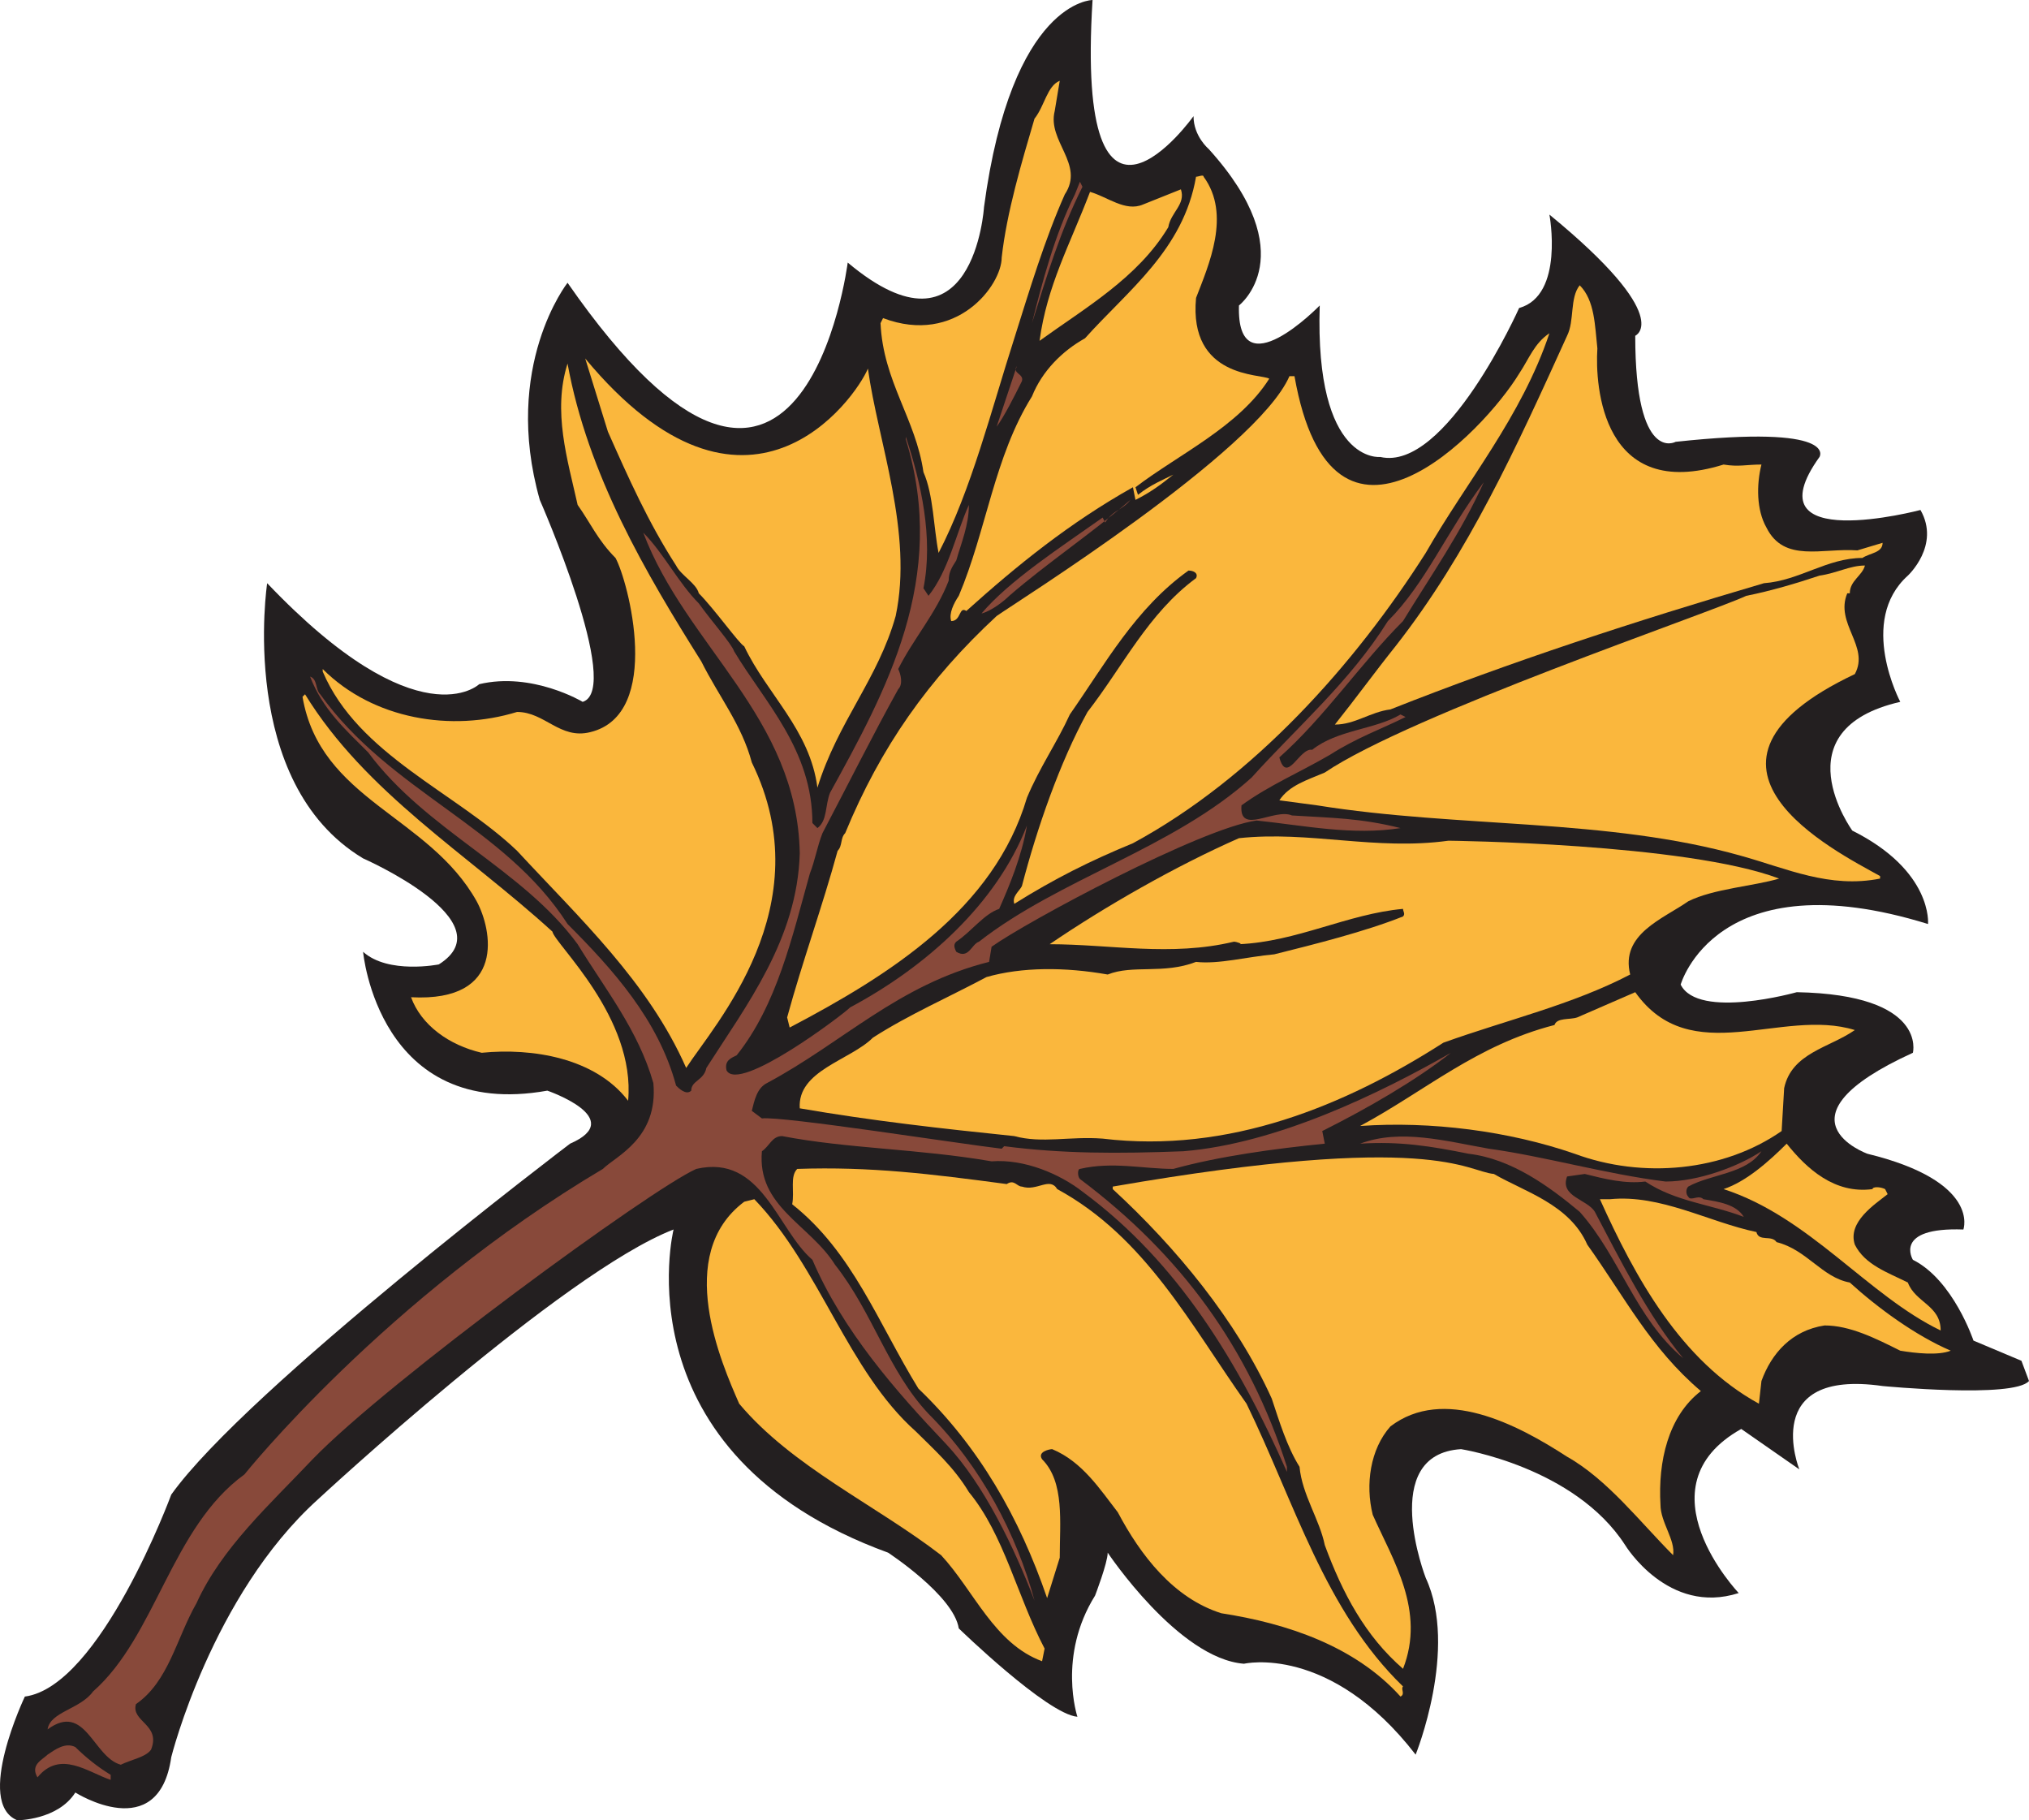 <svg xmlns="http://www.w3.org/2000/svg" width="602.887" height="540.75"><path fill="#231f20" fill-rule="evenodd" d="M22.387 532.5s24.75 15.75 28.5-10.5c0 0 12-48 43.5-76.5 0 0 72.75-67.5 105.75-80.25 0 0-16.5 66.75 63.75 96 0 0 19.5 12.75 21 22.5 0 0 26.25 25.5 35.25 26.25 0 0-6-18 5.25-36 0 0 3.75-9.75 3.75-12.75 0 0 21 31.5 40.5 33 0 0 25.5-6 51 27 0 0 12.75-31.5 3-52.5 0 0-14.25-36.75 10.5-38.25 0 0 33.75 5.25 48.75 28.5 0 0 12.75 21 33.75 14.25 0 0-30-31.5.75-48.75l17.25 12s-12-30 24.75-24.75c0 0 39 3.75 43.5-1.5l-2.25-6-14.25-6s-6-18-18-24c0 0-6-9.75 15-9 0 0 5.25-14.25-28.5-22.5 0 0-29.25-10.5 13.5-30 0 0 4.5-17.25-34.5-18 0 0-29.25 8.25-34.5-2.25 0 0 10.5-37.5 73.5-18 0 0 1.5-15.75-22.5-27.75 0 0-21.75-30 14.25-38.25 0 0-12.75-24 2.25-37.5 0 0 9.75-9 3.75-19.5 0 0-51 13.5-30-15.75 0 0 6-9.75-42.75-4.5 0 0-12 6.75-12-31.5 0 0 12-5.25-25.5-36 0 0 4.5 24-9 27.75 0 0-21.75 48.75-41.25 44.25 0 0-19.5 2.25-18-45 0 0-24.75 25.5-24 0 0 0 19.5-15-9-46.5 0 0-4.5-3.75-4.5-9.75 0 0-35.25 49.5-30-34.5 0 0-24 0-32.25 61.5 0 0-3 48-40.5 16.5 0 0-13.5 106.5-83.25 6 0 0-19.5 24.75-8.25 64.5 0 0 24.75 56.25 12.75 60 0 0-15-9-30.75-5.25 0 0-18 17.25-63-30 0 0-9 59.25 28.5 81.75 0 0 42.75 18.75 22.5 31.5 0 0-15 3-22.5-3.75 0 0 4.5 50.25 54.75 41.25 0 0 24 8.25 6.75 15.75 0 0-96 72.75-118.5 104.25 0 0-21 57-43.5 60 0 0-15 31.5-2.25 36.75 0 0 12 0 17.25-8.25"/><path fill="#fab73d" fill-rule="evenodd" d="M313.387 33c-2.25 9 9 15.75 3 24.75-6 13.5-10.5 28.5-15 42.75-6.75 21-12.75 45-22.5 63.75-1.5-7.5-1.5-17.25-4.5-24-2.25-15.75-12-27-12.75-44.25l.75-1.5c21.75 8.25 35.25-9.75 35.25-18 1.5-13.5 6-28.5 9.75-41.25 3-3.75 3.75-9.75 7.5-11.25l-1.5 9m42 55.5c-2.25 24 19.5 22.5 21.75 24-9 14.25-27 22.5-39.75 32.25l.75 2.25c3.75-3 7.5-4.5 10.5-6-3.75 3-6.75 5.25-11.25 7.5l-.75-3.75c-18.75 10.5-34.5 23.25-49.5 36.75-2.25-1.5-1.5 3-4.5 3-.75-2.25.75-5.25 2.25-7.5 8.25-19.5 10.5-41.25 21.75-59.25 3-7.5 9-13.5 15.75-17.25 12.75-14.25 29.25-26.25 33-48 .75 0 2.25-.75 2.25 0 8.25 11.25 1.5 26.25-2.25 36"/><path fill="#88493a" fill-rule="evenodd" d="M321.637 55.5c-6.75 13.5-10.5 26.25-15 40.5 3-12 6.75-26.25 12.75-38.25l1.5-3.75.75 1.5"/><path fill="#fab73d" fill-rule="evenodd" d="M347.137 67.5c-9 15-24.75 24-38.25 33.75 2.25-16.5 9-28.5 15-44.25 5.25 1.5 10.5 6 15.75 3.75l11.25-4.5c1.5 4.5-3 6.75-3.75 11.25m127.5 36c-.75 11.25 1.5 45.75 37.5 34.5 4.5.75 6.75 0 11.25 0-1.5 6-1.5 13.5 1.5 18.75 5.25 10.5 16.5 6 27 6.75l7.5-2.25c0 3-3.75 3-6 4.5-10.5 0-18.75 6.75-29.25 7.5-38.25 11.25-75 23.25-111 37.5-6 .75-10.5 4.5-16.5 4.5 6-7.5 12-15.75 18-23.25 21.75-27.75 36-59.25 51-92.25 2.25-4.5.75-11.25 3.75-15 4.5 4.5 4.5 12 5.25 18.75"/><path fill="#fab73d" fill-rule="evenodd" d="M423.637 164.25c-21 33-51 66.75-87 86.25-12.75 5.25-23.25 10.5-35.25 18-.75-2.25 1.5-3.75 2.25-5.25 4.5-17.25 11.25-36.75 19.5-51.75 10.5-13.5 18-29.25 32.25-39.75.75-1.5-.75-2.25-2.25-2.25-15.75 11.25-24.75 27.75-35.25 42.75-3.75 8.25-9 15.75-12.75 24.75-9.75 33-40.5 52.5-70.5 68.25l-.75-3c4.5-16.5 10.5-33 15-49.5 1.5-1.5.75-3.75 2.25-5.25 10.5-25.5 24.75-45.75 45-64.5 5.25-3.75 77.25-48.75 87-71.25h1.5c11.25 63.75 56.25 16.5 66.75-.75 3-4.5 4.5-9 9-12-8.25 24.75-24.75 44.25-36.75 65.25M221.137 192c6.75 14.25 19.5 24.75 21.75 42 6-19.5 18-32.25 23.25-51 5.25-24.75-5.25-51.75-8.25-73.5-3.75 9-36 54.75-84-3l6.75 21.75c6 13.5 12 27 20.25 39.75 1.5 3 6 5.25 6.75 8.25 4.5 4.5 12 15 13.5 15.75"/><path fill="#88493a" fill-rule="evenodd" d="M351.637 342c-19.5.75-36 .75-53.25-1.5l-.75.75c-12.75-1.5-65.25-9.75-71.25-9l-3-2.25c.75-3 1.5-6.75 4.5-8.25 22.5-12 39-29.25 66-36l.75-4.5c10.5-7.5 62.25-35.25 78.75-37.5 14.25 1.5 28.5 4.5 42.75 2.25-12-3-20.25-3-32.25-3.75-5.25-2.25-15.75 6-15-3 8.25-6 17.25-9.75 26.25-15 8.25-5.25 15-7.5 22.5-11.25l-1.5-.75c-7.5 4.5-18.75 4.5-26.25 10.5-3.75-.75-7.5 10.5-9.75 2.25 13.5-12 24-27.75 36.75-40.5 8.25-13.5 17.25-26.25 24-41.25-11.25 15-17.25 30-28.5 41.25-11.25 18-27 31.5-40.5 46.5-23.25 21-57 30-81 48.75-2.25.75-3 5.25-6.75 3-.75-1.5-.75-2.25 0-3 4.5-3 8.25-8.25 12.75-9.75 3-6.75 6.75-15.75 8.25-24.75-9 23.25-30 42-52.5 54-2.25 2.25-33 25.5-36.75 18.75-.75-3 1.5-3.75 3-4.5 12-15 16.5-35.25 21.75-54 1.5-3.75 2.25-8.25 3.75-12 7.5-14.25 15-29.25 22.5-42.75 1.5-1.5.75-4.5 0-6 4.5-9 11.25-16.5 15-26.25 0-2.25.75-3.75 2.25-6 1.5-5.25 3.75-10.5 3.75-16.5-3.75 8.25-6 19.5-12 27l-1.5-2.25c3-15-.75-31.5-5.25-45v.75c12.75 41.25-6 75-22.5 105-1.5 3.75-.75 8.25-3.75 10.5l-1.5-1.5c0-21.75-14.25-36-23.25-51-.75-2.25-6.75-9-10.5-14.25-6-6-10.5-15-16.5-21 12.75 33.75 45.75 54.75 46.5 95.25-.75 25.5-15.75 45-27.75 63.75-.75 3.75-4.5 3.75-4.5 6.75-1.5 1.5-3.75-.75-4.5-1.5-5.25-19.5-18.75-34.5-32.25-48-18.75-29.25-52.5-39-73.5-68.25-1.5-1.5-.75-4.5-3-5.25 3.75 9.75 10.5 15.75 17.25 22.5 17.25 23.25 45.75 34.5 62.25 57 8.25 13.5 18 25.5 22.5 41.25 1.5 16.5-11.25 21.75-15 25.5-64.5 38.25-106.5 90.75-106.5 90.75-21.75 15.75-26.25 48-45 64.5-3.75 5.25-12.75 6-13.5 11.25 11.25-8.25 13.5 8.25 21.75 10.5 3-1.5 7.5-2.25 9-4.5 3-7.5-6-8.25-4.5-13.5 9.75-6.75 12-19.5 18-30 7.5-16.5 21.75-29.25 34.5-42.75 22.5-23.25 100.5-80.25 114-86.25 19.5-4.5 24 18 34.5 27 9 21 24.75 39 39.75 54.75 11.25 12 20.25 30.75 26.25 46.5-5.25-19.5-15.75-39.75-31.5-55.5-12-12.75-16.5-30-27.75-44.25-7.5-12-23.25-17.25-21.75-33.75 2.25-1.5 3-4.5 6-4.5 19.5 3.75 40.5 3.75 62.25 7.5 9.75-.75 20.25 3.75 27 9 28.5 21 46.5 51 60.75 83.25v-1.5c-11.25-35.25-31.5-63-61.5-85.5-.75-.75-.75-3 0-3 9.75-2.25 18.75 0 27.75 0 13.5-3.75 30-6 45-7.5l-.75-3.75c13.5-6.75 27.75-15 38.25-23.25-21 12-51.75 27-79.5 29.25"/><path fill="#fab73d" fill-rule="evenodd" d="M208.387 196.5c5.25 10.5 12 18.75 15 30 21 42.75-11.25 78-19.5 90.75-11.25-25.5-31.5-44.25-50.25-64.5-18-17.25-47.25-28.5-57.75-53.25v-.75c15 15 38.25 18.75 57.75 12.75 8.25 0 12.75 8.25 21.75 6 21.75-5.25 11.25-45 7.5-51.75-5.25-5.25-7.5-10.5-11.25-15.75-3-13.5-7.5-27.75-3-42 6 33 23.25 62.25 39.75 88.5"/><path fill="#88493a" fill-rule="evenodd" d="M303.637 113.25c-2.25 4.5-5.25 10.5-7.5 13.5l6-18c-1.5 2.25 2.25 2.25 1.5 4.5m32.25 35.25c-11.25 9.75-24.75 18.75-36 28.5-1.5 1.5-5.25 4.5-8.25 5.25 8.25-9.75 23.25-19.5 36-28.5l.75 1.5c2.25-3.75 5.25-3.75 7.5-6.75"/><path fill="#fab73d" fill-rule="evenodd" d="M554.137 168c-.75 3-4.5 4.5-4.5 8.25h-.75c-3.75 9 6.75 15.75 2.25 24-57 27-6 52.5 7.5 60v.75c-15 3-27.75-3-41.25-6.75-39.75-11.25-84-8.25-126-15l-11.25-1.5c3-4.5 8.25-6 13.5-8.25 25.5-17.25 114-47.25 125.25-52.5 7.5-1.5 15-3.75 21.75-6 5.25-.75 9-3 13.5-3m-390 108.75c.75 3.75 24.75 25.5 22.5 50.25-9.75-12.75-28.5-15.75-43.5-14.25-9.75-2.25-18-8.25-21-16.5 28.5 1.5 24-20.25 19.5-28.5-14.25-25.5-46.5-30-51.75-60.75l.75-.75c18 29.25 48 47.25 73.5 70.5"/><path fill="#fab73d" fill-rule="evenodd" d="M528.637 261c-7.5 2.25-19.5 3-27 6.75-7.5 5.25-20.25 9.75-17.25 21.75-17.25 9-36.75 13.5-55.5 20.25-29.25 18.75-63.75 33-101.25 28.5-9.75-.75-18 1.5-26.25-.75-21.75-2.25-42-4.5-63.75-8.25-.75-11.25 15-14.25 21.75-21 10.5-6.75 22.5-12 33.75-18 10.5-3 23.25-3 36-.75 7.5-3 16.5 0 26.25-3.75 6.75.75 15-1.5 23.25-2.25 12-3 27-6.75 38.25-11.25.75-.75 0-1.5 0-2.25-16.5 1.5-31.5 9.75-48.75 10.5 1.5 0-.75-.75-1.5-.75-18.75 4.5-36.75.75-54.75.75 16.5-11.25 37.5-23.25 56.25-31.5 21-2.25 40.5 3.75 62.25.75 0 0 70.5.75 98.25 11.25m22.5 45c-7.5 5.25-18.75 6.75-21 17.25l-.75 12.75c-17.25 12-41.25 14.25-61.5 6.75-19.5-6.75-42.75-9.75-63.75-8.25 19.5-10.5 34.5-24 57.75-30 .75-2.25 4.5-1.5 6.75-2.25l17.25-7.5c16.5 23.25 43.5 4.5 65.25 11.25"/><path fill="#88493a" fill-rule="evenodd" d="M494.887 351c9.75 0 21.75-4.5 28.5-9-4.5 6.75-15 6.75-21.75 10.5-.75.75-.75 2.25 0 3 .75 1.5 3-.75 4.5.75 4.5.75 9.75 1.5 12 5.25-9.75-3.75-20.25-4.5-29.25-10.5-6 .75-12-.75-18-2.25l-5.25.75c-2.25 6 6 6.75 8.25 10.5 7.5 14.25 15.75 30.75 26.25 43.5-14.25-12-18.75-30-30.75-43.5-9-7.5-20.25-15.75-33-17.25-11.25-2.25-20.25-3.75-32.25-3 12-4.5 25.5-.75 38.25 1.5 16.5 2.25 34.5 7.5 52.5 9.75"/><path fill="#fab73d" fill-rule="evenodd" d="M556.387 353.25c0-.75 2.25-.75 3.75 0l.75 1.5c-3.75 3-12 8.25-9.75 15 3 6 9.75 8.25 15.75 11.25 2.25 6 9.75 6.75 9.75 14.25-21.75-10.5-39-33.75-64.5-42 6.75-2.25 13.5-8.25 18.75-13.5 6 7.5 14.25 15 25.5 13.5m-112.5-4.5c9 5.25 22.5 9 27.75 21 11.25 15.75 18.75 30.75 33.75 43.5-9.75 7.5-12.75 21-12 33.75 0 5.25 4.5 10.5 3.75 15-9.75-9.75-19.5-22.5-31.5-29.25-15-9.75-36.75-21-52.5-9-6 6.75-7.5 17.25-5.25 26.25 6 13.5 15.75 28.5 9 45.75-11.25-9.75-18-22.5-23.25-36.75-1.5-7.5-6.75-15-7.5-23.25-3.75-6-6-13.5-8.25-20.25-10.5-23.25-28.5-45-47.25-62.25v-.75c95.25-16.5 105-4.5 113.25-3.75"/><path fill="#fab73d" fill-rule="evenodd" d="M299.137 351.75c2.25-1.5 3 .75 4.5.75 4.5 1.5 8.25-3 10.5.75 26.25 14.25 39.75 40.5 56.25 63.75 14.25 29.25 23.25 61.5 46.5 84-.75.75.75 2.25-.75 3-13.5-15-33.75-21.75-53.25-24.75-14.25-4.5-24-17.25-30.75-30-5.25-6.75-10.5-15-19.5-18.75-.75 0-4.5.75-3 3 6.75 6.75 5.25 18.75 5.25 29.25l-3.75 12c-8.25-24-20.25-45-38.25-62.25-12-19.5-19.5-40.5-37.5-54.75.75-3.75-.75-8.25 1.5-10.5 21.75-.75 39.75 1.5 62.25 4.5M521.887 366c.75 3 4.5.75 6 3 9 2.25 13.5 10.5 21.75 12 8.25 7.5 19.5 15.75 30 20.25-3.75 1.5-10.5.75-15 0-7.5-3.75-15-7.5-22.5-7.5-9.75 1.5-15.75 8.25-18.75 16.5l-.75 6.75c-23.25-12.75-36.75-37.5-47.25-60.75h3c15-1.5 29.25 6.75 43.5 9.75m-249.75 59.25c5.25 5.25 11.25 10.5 15.75 18 10.5 12.75 14.25 30.75 22.5 46.5l-.75 3.75c-14.25-5.25-20.25-21-30-31.5-19.5-15-44.25-26.25-60-45-5.25-12-19.5-44.25 1.5-60l3-.75c19.5 20.25 27.75 51 48 69"/><path fill="#88493a" fill-rule="evenodd" d="M32.887 527.25v1.5c-6.75-2.25-15-9-21.75-.75-2.25-3.75 1.5-5.25 3-6.75 2.25-1.5 5.25-3.75 8.25-2.25 3 3 6.75 6 10.5 8.25"/></svg>
